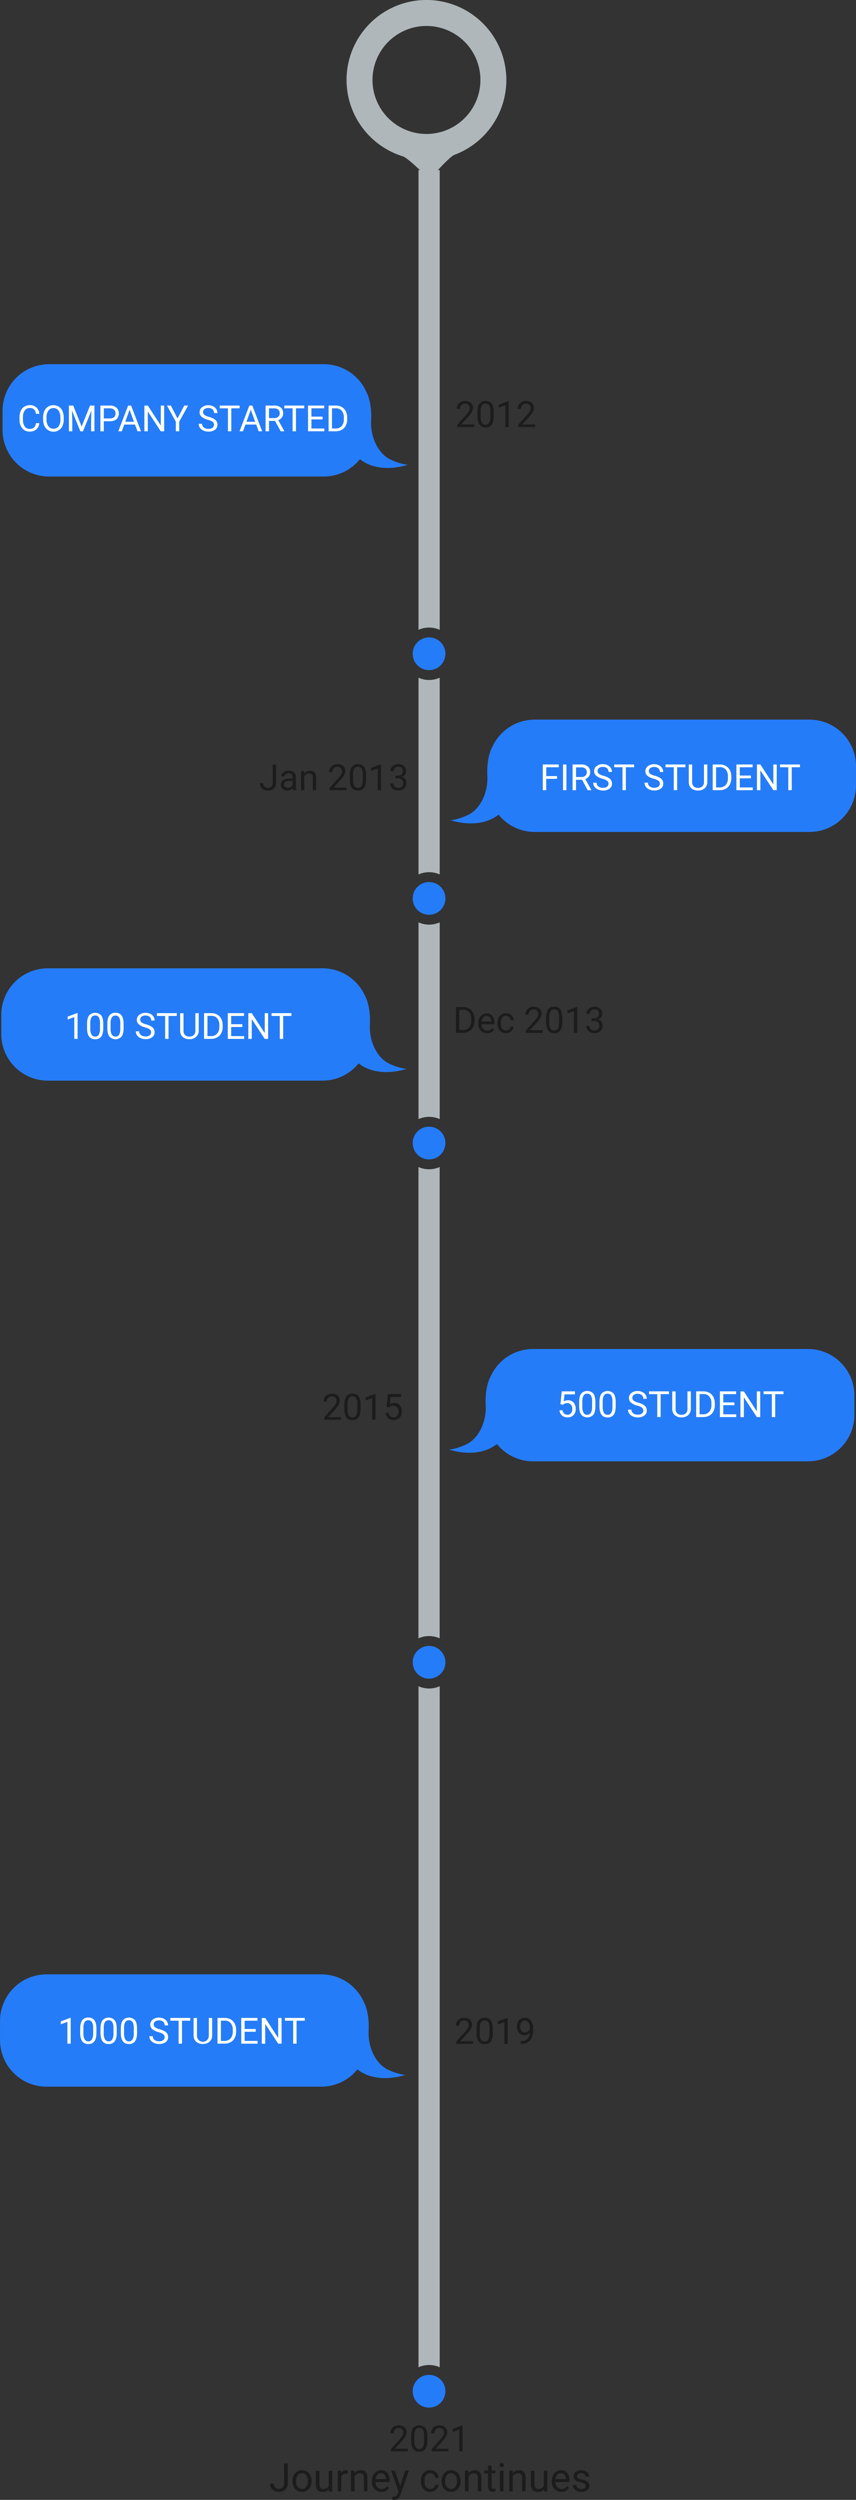 <svg id="Layer_1" data-name="Layer 1" xmlns="http://www.w3.org/2000/svg" viewBox="0 0 686.31 2002.84"><rect x="0" y="0" width="686.31" height="2002.84" fill="#333333" stroke="none"/><defs><style>.cls-1{fill:#257cf8;}.cls-2{fill:#fff;}.cls-3{fill:#1c1c1c;}.cls-4{fill:#afb7ba;}</style></defs><path class="cls-1" d="M223,301.6V317a37.3,37.3,0,0,0,37.3,37.3H480.52a37.22,37.22,0,0,0,29-13.85c16,12.53,38.49,4.37,38.49,4.37s-5.16,0-14-4.14-16.22-16.58-15.48-31.38-3.69-22.5-3.69-22.5l0,.06a37.31,37.31,0,0,0-34.28-22.56H260.26A37.3,37.3,0,0,0,223,301.6Z" transform="translate(-220.96 27.48)"/><path class="cls-1" d="M221,1591.6V1607a37.3,37.3,0,0,0,37.3,37.3H478.52a37.22,37.22,0,0,0,29-13.85c16,12.53,38.49,4.37,38.49,4.37s-5.16,0-14-4.14-16.22-16.58-15.48-31.38-3.69-22.5-3.69-22.5l0,.06a37.31,37.31,0,0,0-34.28-22.56H258.26A37.3,37.3,0,0,0,221,1591.6Z" transform="translate(-220.96 27.48)"/><path class="cls-1" d="M906,1090.6V1106a37.31,37.31,0,0,1-37.3,37.3H648.39a37.24,37.24,0,0,1-29-13.85c-16,12.53-38.49,4.37-38.49,4.37s5.17,0,14-4.14,16.22-16.58,15.48-31.38,3.69-22.5,3.69-22.5l0,.06a37.3,37.3,0,0,1,34.27-22.56H868.66A37.31,37.31,0,0,1,906,1090.6Z" transform="translate(-220.96 27.48)"/><path class="cls-1" d="M907.26,586.36v15.4a37.3,37.3,0,0,1-37.3,37.3H649.7a37.24,37.24,0,0,1-29-13.85c-16,12.53-38.49,4.37-38.49,4.37s5.16,0,14-4.14,16.22-16.58,15.48-31.38,3.69-22.5,3.69-22.5l0,.06a37.31,37.31,0,0,1,34.28-22.56H870A37.3,37.3,0,0,1,907.26,586.36Z" transform="translate(-220.96 27.48)"/><path class="cls-1" d="M222,785.6V801a37.3,37.3,0,0,0,37.3,37.3H479.52a37.22,37.22,0,0,0,29-13.85c16,12.53,38.49,4.37,38.49,4.37s-5.16,0-14-4.14-16.22-16.58-15.48-31.38-3.69-22.5-3.69-22.5l0,.06a37.31,37.31,0,0,0-34.28-22.56H259.26A37.3,37.3,0,0,0,222,785.6Z" transform="translate(-220.96 27.48)"/><path class="cls-2" d="M252.5,311.52a7.55,7.55,0,0,1-2.41,5,7.9,7.9,0,0,1-5.4,1.78,7.26,7.26,0,0,1-5.86-2.62,10.51,10.51,0,0,1-2.2-7v-2a11.7,11.7,0,0,1,1-5.06,7.56,7.56,0,0,1,2.91-3.34,8.08,8.08,0,0,1,4.36-1.17A7.48,7.48,0,0,1,250.2,299a7.65,7.65,0,0,1,2.3,5.08h-2.73a5.94,5.94,0,0,0-1.54-3.58,4.62,4.62,0,0,0-3.3-1.11,4.86,4.86,0,0,0-4.09,1.93,8.87,8.87,0,0,0-1.48,5.48v2a9.11,9.11,0,0,0,1.4,5.34,4.54,4.54,0,0,0,3.93,2,5.17,5.17,0,0,0,3.47-1,5.63,5.63,0,0,0,1.61-3.57Z" transform="translate(-220.96 27.48)"/><path class="cls-2" d="M272.07,308.42a12.69,12.69,0,0,1-1,5.28,7.67,7.67,0,0,1-2.89,3.45,8,8,0,0,1-11.6-3.42,12.32,12.32,0,0,1-1.07-5.13v-1.49a12.74,12.74,0,0,1,1-5.25,7.91,7.91,0,0,1,2.93-3.49,7.81,7.81,0,0,1,4.32-1.21,8,8,0,0,1,4.37,1.19,7.75,7.75,0,0,1,2.91,3.47,12.83,12.83,0,0,1,1,5.29Zm-2.7-1.34a9.22,9.22,0,0,0-1.47-5.62,4.88,4.88,0,0,0-4.13-2,4.8,4.8,0,0,0-4,2,9,9,0,0,0-1.52,5.44v1.52a9.22,9.22,0,0,0,1.49,5.58,5.23,5.23,0,0,0,8.19.11,9.21,9.21,0,0,0,1.49-5.5Z" transform="translate(-220.96 27.48)"/><path class="cls-2" d="M279.66,297.44l6.74,16.82,6.74-16.82h3.53v20.62H294v-8l.26-8.67-6.77,16.7h-2.09l-6.75-16.65.27,8.62v8h-2.72V297.44Z" transform="translate(-220.96 27.48)"/><path class="cls-2" d="M304.19,310v8.07h-2.72V297.44h7.6a7.66,7.66,0,0,1,5.31,1.73,6.54,6.54,0,0,1,0,9.2A8,8,0,0,1,309,310Zm0-2.23h4.88a4.93,4.93,0,0,0,3.35-1,3.79,3.79,0,0,0,1.16-3,3.9,3.9,0,0,0-1.16-2.95,4.64,4.64,0,0,0-3.19-1.15h-5Z" transform="translate(-220.96 27.48)"/><path class="cls-2" d="M329.19,312.66h-8.63l-1.94,5.4h-2.81l7.88-20.62h2.38L334,318.06h-2.79Zm-7.81-2.22h7l-3.51-9.64Z" transform="translate(-220.96 27.48)"/><path class="cls-2" d="M352.57,318.06h-2.73l-10.38-15.89v15.89h-2.73V297.44h2.73l10.41,16v-16h2.7Z" transform="translate(-220.96 27.48)"/><path class="cls-2" d="M363.29,307.79l5.38-10.35h3.09l-7.11,12.93v7.69h-2.72v-7.69l-7.11-12.93h3.12Z" transform="translate(-220.96 27.48)"/><path class="cls-2" d="M387.68,308.87a12.8,12.8,0,0,1-5.09-2.47,4.72,4.72,0,0,1-1.6-3.62,5,5,0,0,1,1.95-4,7.76,7.76,0,0,1,5.06-1.59,8.41,8.41,0,0,1,3.79.82,6.26,6.26,0,0,1,2.58,2.26,5.81,5.81,0,0,1,.91,3.16h-2.73a3.79,3.79,0,0,0-1.19-2.95,4.87,4.87,0,0,0-3.36-1.07,4.94,4.94,0,0,0-3.13.89,2.93,2.93,0,0,0-1.13,2.46,2.66,2.66,0,0,0,1.07,2.13,10.21,10.21,0,0,0,3.64,1.6,16.91,16.91,0,0,1,4,1.59,6.06,6.06,0,0,1,2.15,2,5.14,5.14,0,0,1,.7,2.73,4.81,4.81,0,0,1-1.95,4,8.31,8.31,0,0,1-5.23,1.51,9.74,9.74,0,0,1-4-.81,6.77,6.77,0,0,1-2.84-2.23,5.44,5.44,0,0,1-1-3.22h2.73a3.54,3.54,0,0,0,1.38,2.95,5.79,5.79,0,0,0,3.69,1.09,5.3,5.3,0,0,0,3.3-.88,3.1,3.1,0,0,0,.09-4.74A12.37,12.37,0,0,0,387.68,308.87Z" transform="translate(-220.96 27.48)"/><path class="cls-2" d="M413.05,299.66h-6.63v18.4h-2.7v-18.4h-6.61v-2.22h15.94Z" transform="translate(-220.96 27.48)"/><path class="cls-2" d="M426.38,312.66h-8.64l-1.94,5.4H413l7.88-20.62h2.38l7.88,20.62h-2.79Zm-7.82-2.22h7l-3.51-9.64Z" transform="translate(-220.96 27.48)"/><path class="cls-2" d="M441.47,309.72h-4.84v8.34H433.9V297.44h6.82a8.07,8.07,0,0,1,5.36,1.59,5.69,5.69,0,0,1,1.88,4.61,5.57,5.57,0,0,1-1,3.36,6.25,6.25,0,0,1-2.9,2.14l4.84,8.75v.17H446Zm-4.84-2.23h4.18a4.66,4.66,0,0,0,3.22-1.05,3.54,3.54,0,0,0,1.19-2.8,3.74,3.74,0,0,0-1.14-2.94,4.82,4.82,0,0,0-3.29-1h-4.16Z" transform="translate(-220.96 27.48)"/><path class="cls-2" d="M464.88,299.66h-6.63v18.4h-2.7v-18.4h-6.62v-2.22h15.95Z" transform="translate(-220.96 27.48)"/><path class="cls-2" d="M479.59,308.53h-8.94v7.3H481v2.23H467.94V297.44h12.95v2.22H470.65v6.65h8.94Z" transform="translate(-220.96 27.48)"/><path class="cls-2" d="M484.42,318.06V297.44h5.82a9.42,9.42,0,0,1,4.76,1.19,8.08,8.08,0,0,1,3.19,3.38,11.08,11.08,0,0,1,1.14,5.05v1.31a11,11,0,0,1-1.13,5.11,7.86,7.86,0,0,1-3.21,3.37,9.89,9.89,0,0,1-4.86,1.21Zm2.72-18.4v16.17H490a6.24,6.24,0,0,0,4.89-1.95,8.05,8.05,0,0,0,1.75-5.57V307.1a8.2,8.2,0,0,0-1.65-5.46,5.87,5.87,0,0,0-4.68-2Z" transform="translate(-220.96 27.48)"/><path class="cls-2" d="M667.53,596.5h-8.65v9.11h-2.72V585h12.77v2.23h-10v7.06h8.65Z" transform="translate(-220.96 27.48)"/><path class="cls-2" d="M675.1,605.61h-2.71V585h2.71Z" transform="translate(-220.96 27.48)"/><path class="cls-2" d="M687.64,597.27h-4.85v8.34h-2.73V585h6.83a8.07,8.07,0,0,1,5.36,1.59,5.7,5.7,0,0,1,1.87,4.62,5.56,5.56,0,0,1-1,3.35,6.22,6.22,0,0,1-2.89,2.14l4.84,8.75v.17h-2.92Zm-4.85-2.22H687a4.71,4.71,0,0,0,3.22-1,3.55,3.55,0,0,0,1.2-2.81,3.74,3.74,0,0,0-1.14-2.94,4.84,4.84,0,0,0-3.29-1h-4.17Z" transform="translate(-220.96 27.48)"/><path class="cls-2" d="M704,596.42a12.67,12.67,0,0,1-5.09-2.47,4.7,4.7,0,0,1-1.6-3.62,5,5,0,0,1,1.95-4,7.74,7.74,0,0,1,5.06-1.59,8.41,8.41,0,0,1,3.79.82,6.22,6.22,0,0,1,2.58,2.27,5.75,5.75,0,0,1,.91,3.15h-2.73a3.75,3.75,0,0,0-1.19-2.94,4.83,4.83,0,0,0-3.36-1.08,4.94,4.94,0,0,0-3.13.89,2.93,2.93,0,0,0-1.13,2.46,2.69,2.69,0,0,0,1.07,2.14,10.41,10.41,0,0,0,3.64,1.59,16.88,16.88,0,0,1,4,1.6,6,6,0,0,1,2.15,2,5.14,5.14,0,0,1,.7,2.73,4.84,4.84,0,0,1-1.95,4,8.37,8.37,0,0,1-5.23,1.5,9.74,9.74,0,0,1-4-.81,6.63,6.63,0,0,1-2.84-2.23,5.42,5.42,0,0,1-1-3.22h2.73a3.56,3.56,0,0,0,1.38,3,5.85,5.85,0,0,0,3.69,1.08,5.3,5.3,0,0,0,3.3-.88,2.83,2.83,0,0,0,1.15-2.39,2.78,2.78,0,0,0-1.06-2.34A12.1,12.1,0,0,0,704,596.42Z" transform="translate(-220.96 27.48)"/><path class="cls-2" d="M729.38,587.22h-6.63v18.39h-2.7V587.22h-6.61V585h15.94Z" transform="translate(-220.96 27.48)"/><path class="cls-2" d="M745.13,596.42A12.67,12.67,0,0,1,740,594a4.7,4.7,0,0,1-1.6-3.62,5,5,0,0,1,1.95-4,7.76,7.76,0,0,1,5.06-1.59,8.41,8.41,0,0,1,3.79.82,6.22,6.22,0,0,1,2.58,2.27,5.75,5.75,0,0,1,.91,3.15H750a3.75,3.75,0,0,0-1.19-2.94,4.81,4.81,0,0,0-3.36-1.08,4.94,4.94,0,0,0-3.13.89,3,3,0,0,0-1.13,2.46,2.69,2.69,0,0,0,1.07,2.14A10.5,10.5,0,0,0,745.9,594a16.88,16.88,0,0,1,4,1.6,6,6,0,0,1,2.15,2,5.14,5.14,0,0,1,.7,2.73,4.84,4.84,0,0,1-1.95,4,8.37,8.37,0,0,1-5.23,1.5,9.74,9.74,0,0,1-4-.81,6.69,6.69,0,0,1-2.84-2.23,5.49,5.49,0,0,1-1-3.22h2.73a3.57,3.57,0,0,0,1.39,3,5.82,5.82,0,0,0,3.68,1.08,5.3,5.3,0,0,0,3.3-.88A2.83,2.83,0,0,0,750,600.4a2.78,2.78,0,0,0-1.06-2.34A12.1,12.1,0,0,0,745.13,596.42Z" transform="translate(-220.96 27.48)"/><path class="cls-2" d="M770.5,587.22h-6.62v18.39h-2.71V587.22h-6.61V585H770.5Z" transform="translate(-220.96 27.48)"/><path class="cls-2" d="M788.07,585v14a6.52,6.52,0,0,1-1.83,4.77,7.42,7.42,0,0,1-4.93,2.09l-.73,0a7.75,7.75,0,0,1-5.39-1.82,6.55,6.55,0,0,1-2-5V585h2.69v14a4.3,4.3,0,0,0,4.74,4.71,4.79,4.79,0,0,0,3.54-1.23,4.73,4.73,0,0,0,1.22-3.47V585Z" transform="translate(-220.96 27.48)"/><path class="cls-2" d="M792.37,605.61V585h5.81a9.4,9.4,0,0,1,4.76,1.19,8.12,8.12,0,0,1,3.2,3.39,11,11,0,0,1,1.14,5v1.31a11.1,11.1,0,0,1-1.13,5.12,8,8,0,0,1-3.21,3.37,10.06,10.06,0,0,1-4.87,1.2Zm2.71-18.39v16.17h2.86a6.22,6.22,0,0,0,4.9-2,8.1,8.1,0,0,0,1.74-5.57v-1.2a8.21,8.21,0,0,0-1.64-5.47,5.87,5.87,0,0,0-4.68-2Z" transform="translate(-220.96 27.48)"/><path class="cls-2" d="M823,596.08H814.1v7.31h10.38v2.22h-13.1V585h13v2.23H814.1v6.64H823Z" transform="translate(-220.96 27.48)"/><path class="cls-2" d="M843.71,605.61H841L830.6,589.72v15.89h-2.74V585h2.74L841,601V585h2.71Z" transform="translate(-220.96 27.48)"/><path class="cls-2" d="M862.37,587.22h-6.62v18.39H853V587.22h-6.61V585h15.94Z" transform="translate(-220.96 27.48)"/><path class="cls-2" d="M283.16,804.85h-2.63V787.39l-5.29,1.94V787l7.51-2.82h.41Z" transform="translate(-220.96 27.48)"/><path class="cls-2" d="M303.76,796.06c0,3.07-.52,5.34-1.57,6.84a5.58,5.58,0,0,1-4.91,2.23,5.66,5.66,0,0,1-4.89-2.18c-1.06-1.46-1.6-3.64-1.64-6.54v-3.5q0-4.54,1.57-6.75a6.65,6.65,0,0,1,9.83-.08c1.05,1.42,1.58,3.61,1.61,6.58Zm-2.62-3.59a9.61,9.61,0,0,0-.93-4.84,3.21,3.21,0,0,0-3-1.53,3.17,3.17,0,0,0-2.93,1.52,9.31,9.31,0,0,0-.95,4.66v4.19a9.69,9.69,0,0,0,1,4.93,3.23,3.23,0,0,0,2.94,1.6,3.16,3.16,0,0,0,2.88-1.51,9.38,9.38,0,0,0,1-4.73Z" transform="translate(-220.96 27.48)"/><path class="cls-2" d="M320.05,796.06c0,3.07-.53,5.34-1.57,6.84a6.55,6.55,0,0,1-9.8.05q-1.59-2.19-1.65-6.54v-3.5q0-4.54,1.58-6.75a5.62,5.62,0,0,1,4.92-2.21,5.69,5.69,0,0,1,4.9,2.13q1.57,2.13,1.62,6.58Zm-2.62-3.59a9.48,9.48,0,0,0-.94-4.84,3.61,3.61,0,0,0-5.89,0,9.42,9.42,0,0,0-1,4.66v4.19a9.79,9.79,0,0,0,1,4.93,3.23,3.23,0,0,0,2.94,1.6,3.15,3.15,0,0,0,2.88-1.51,9.37,9.37,0,0,0,1-4.73Z" transform="translate(-220.96 27.48)"/><path class="cls-2" d="M337.34,795.66a12.67,12.67,0,0,1-5.09-2.47,4.7,4.7,0,0,1-1.6-3.62,5,5,0,0,1,2-4,7.76,7.76,0,0,1,5.06-1.59,8.41,8.41,0,0,1,3.79.82A6.22,6.22,0,0,1,344,787a5.75,5.75,0,0,1,.91,3.15h-2.73a3.75,3.75,0,0,0-1.19-2.94,4.81,4.81,0,0,0-3.36-1.08,4.94,4.94,0,0,0-3.13.89,2.93,2.93,0,0,0-1.13,2.46,2.69,2.69,0,0,0,1.07,2.14,10.5,10.5,0,0,0,3.64,1.59,16.88,16.88,0,0,1,4,1.6,6,6,0,0,1,2.15,2,5.14,5.14,0,0,1,.7,2.73,4.84,4.84,0,0,1-2,4,8.37,8.37,0,0,1-5.23,1.5,9.74,9.74,0,0,1-4-.81,6.69,6.69,0,0,1-2.84-2.23,5.41,5.41,0,0,1-1-3.21h2.73a3.55,3.55,0,0,0,1.38,3,5.87,5.87,0,0,0,3.69,1.08,5.3,5.3,0,0,0,3.3-.88,2.83,2.83,0,0,0,1.15-2.39,2.78,2.78,0,0,0-1.06-2.34A12.1,12.1,0,0,0,337.34,795.66Z" transform="translate(-220.96 27.48)"/><path class="cls-2" d="M362.71,786.46h-6.63v18.39h-2.7V786.46h-6.61v-2.23h15.94Z" transform="translate(-220.96 27.48)"/><path class="cls-2" d="M380.28,784.23v14a6.56,6.56,0,0,1-1.83,4.77,7.42,7.42,0,0,1-4.93,2.09l-.73,0a7.75,7.75,0,0,1-5.39-1.82,6.55,6.55,0,0,1-2-5v-14h2.69v14a4.3,4.3,0,0,0,4.74,4.71,4.79,4.79,0,0,0,3.54-1.23,4.73,4.73,0,0,0,1.22-3.47v-14Z" transform="translate(-220.96 27.48)"/><path class="cls-2" d="M384.57,804.85V784.23h5.82a9.4,9.4,0,0,1,4.76,1.19,8.12,8.12,0,0,1,3.2,3.39,11,11,0,0,1,1.14,5v1.32a11.09,11.09,0,0,1-1.13,5.11,8,8,0,0,1-3.21,3.37,10.06,10.06,0,0,1-4.87,1.2Zm2.72-18.39v16.17h2.86a6.22,6.22,0,0,0,4.9-2,8.1,8.1,0,0,0,1.74-5.57v-1.2a8.21,8.21,0,0,0-1.64-5.47,5.87,5.87,0,0,0-4.68-2Z" transform="translate(-220.96 27.48)"/><path class="cls-2" d="M415.25,795.32h-8.94v7.31h10.38v2.22h-13.1V784.23h13v2.23H406.31v6.64h8.94Z" transform="translate(-220.96 27.48)"/><path class="cls-2" d="M435.92,804.85h-2.73L422.81,789v15.89h-2.74V784.23h2.74l10.4,16v-16h2.71Z" transform="translate(-220.96 27.48)"/><path class="cls-2" d="M454.58,786.46H448v18.39h-2.71V786.46h-6.61v-2.23h15.94Z" transform="translate(-220.96 27.48)"/><path class="cls-2" d="M670.31,1097.51l1.05-10.28h10.56v2.42h-8.34l-.62,5.63a6.61,6.61,0,0,1,3.44-.9,5.68,5.68,0,0,1,4.48,1.87,7.31,7.31,0,0,1,1.65,5,7,7,0,0,1-1.72,5,6.29,6.29,0,0,1-4.81,1.83,6.53,6.53,0,0,1-4.46-1.51,6.05,6.05,0,0,1-2-4.19h2.47a4.16,4.16,0,0,0,1.26,2.67,3.92,3.92,0,0,0,2.69.9,3.54,3.54,0,0,0,2.87-1.25,5.18,5.18,0,0,0,1-3.44,4.77,4.77,0,0,0-1.12-3.32,3.82,3.82,0,0,0-3-1.26,4.26,4.26,0,0,0-2.69.76l-.69.56Z" transform="translate(-220.96 27.48)"/><path class="cls-2" d="M698.32,1099.06c0,3.07-.52,5.34-1.57,6.84a6.55,6.55,0,0,1-9.8,0q-1.59-2.19-1.64-6.54v-3.5q0-4.54,1.57-6.75a6.65,6.65,0,0,1,9.83-.08q1.56,2.13,1.61,6.58Zm-2.62-3.59a9.61,9.61,0,0,0-.93-4.84,3.22,3.22,0,0,0-3-1.53,3.17,3.17,0,0,0-2.93,1.52,9.31,9.31,0,0,0-1,4.66v4.19a9.69,9.69,0,0,0,1,4.93,3.2,3.2,0,0,0,2.93,1.6,3.16,3.16,0,0,0,2.89-1.51,9.49,9.49,0,0,0,1-4.73Z" transform="translate(-220.96 27.48)"/><path class="cls-2" d="M714.6,1099.06c0,3.07-.52,5.34-1.57,6.84a5.57,5.57,0,0,1-4.91,2.23,5.66,5.66,0,0,1-4.89-2.18q-1.58-2.19-1.64-6.54v-3.5c0-3,.53-5.28,1.57-6.75a6.65,6.65,0,0,1,9.83-.08q1.57,2.13,1.61,6.58Zm-2.61-3.59a9.59,9.59,0,0,0-.94-4.84,3.21,3.21,0,0,0-3-1.53,3.17,3.17,0,0,0-2.93,1.52,9.42,9.42,0,0,0-.95,4.66v4.19a9.69,9.69,0,0,0,1,4.93,3.23,3.23,0,0,0,2.94,1.6,3.16,3.16,0,0,0,2.88-1.51,9.37,9.37,0,0,0,1-4.73Z" transform="translate(-220.96 27.48)"/><path class="cls-2" d="M731.89,1098.66a12.81,12.81,0,0,1-5.09-2.47,4.73,4.73,0,0,1-1.59-3.62,5,5,0,0,1,1.95-4,7.74,7.74,0,0,1,5.06-1.59,8.41,8.41,0,0,1,3.79.82,6.13,6.13,0,0,1,2.57,2.27,5.76,5.76,0,0,1,.92,3.15h-2.73a3.75,3.75,0,0,0-1.19-2.94,4.85,4.85,0,0,0-3.36-1.08,5,5,0,0,0-3.14.89,3,3,0,0,0-1.12,2.46,2.66,2.66,0,0,0,1.07,2.14,10.41,10.41,0,0,0,3.64,1.59,16.88,16.88,0,0,1,4,1.6,6,6,0,0,1,2.15,2,5.14,5.14,0,0,1,.7,2.73,4.84,4.84,0,0,1-1.95,4,8.39,8.39,0,0,1-5.23,1.5,9.71,9.71,0,0,1-4-.81,6.63,6.63,0,0,1-2.84-2.23,5.41,5.41,0,0,1-1-3.21h2.73a3.55,3.55,0,0,0,1.38,2.95,5.83,5.83,0,0,0,3.69,1.08,5.3,5.3,0,0,0,3.3-.88,3.08,3.08,0,0,0,.09-4.73A12.18,12.18,0,0,0,731.89,1098.66Z" transform="translate(-220.96 27.48)"/><path class="cls-2" d="M757.27,1089.46h-6.63v18.39h-2.7v-18.39h-6.61v-2.23h15.94Z" transform="translate(-220.96 27.48)"/><path class="cls-2" d="M774.84,1087.23v14A6.56,6.56,0,0,1,773,1106a7.44,7.44,0,0,1-4.94,2.09l-.72,0a7.73,7.73,0,0,1-5.39-1.82,6.55,6.55,0,0,1-2-5v-14h2.69v14a4.3,4.3,0,0,0,4.74,4.71,4.75,4.75,0,0,0,3.53-1.23,4.7,4.7,0,0,0,1.23-3.47v-14Z" transform="translate(-220.96 27.48)"/><path class="cls-2" d="M779.13,1107.85v-20.62H785a9.4,9.4,0,0,1,4.76,1.19,8,8,0,0,1,3.19,3.39,11,11,0,0,1,1.14,5v1.32a11.08,11.08,0,0,1-1.12,5.11,7.94,7.94,0,0,1-3.22,3.37,10,10,0,0,1-4.86,1.2Zm2.72-18.39v16.17h2.86a6.19,6.19,0,0,0,4.89-2,8.05,8.05,0,0,0,1.75-5.57v-1.2a8.22,8.22,0,0,0-1.65-5.47,5.87,5.87,0,0,0-4.68-2Z" transform="translate(-220.96 27.48)"/><path class="cls-2" d="M809.8,1098.32h-8.93v7.31h10.38v2.22h-13.1v-20.62h13v2.23H800.87v6.64h8.93Z" transform="translate(-220.96 27.48)"/><path class="cls-2" d="M830.48,1107.85h-2.74L817.37,1092v15.89h-2.74v-20.62h2.74l10.4,16v-16h2.71Z" transform="translate(-220.96 27.48)"/><path class="cls-2" d="M849.14,1089.46h-6.63v18.39h-2.7v-18.39H833.2v-2.23h15.94Z" transform="translate(-220.96 27.48)"/><path class="cls-2" d="M277.66,1609.85H275v-17.46l-5.28,1.94V1592l7.5-2.82h.41Z" transform="translate(-220.96 27.48)"/><path class="cls-2" d="M298.27,1601.06q0,4.59-1.58,6.84a5.57,5.57,0,0,1-4.91,2.23,5.63,5.63,0,0,1-4.88-2.18q-1.59-2.19-1.65-6.54v-3.5q0-4.54,1.58-6.75a5.62,5.62,0,0,1,4.92-2.21,5.69,5.69,0,0,1,4.9,2.13q1.58,2.13,1.62,6.58Zm-2.62-3.59a9.55,9.55,0,0,0-.94-4.85,3.22,3.22,0,0,0-3-1.52,3.18,3.18,0,0,0-2.93,1.52,9.42,9.42,0,0,0-.95,4.66v4.19a9.79,9.79,0,0,0,1,4.93,3.23,3.23,0,0,0,2.94,1.6,3.17,3.17,0,0,0,2.88-1.51,9.37,9.37,0,0,0,1-4.73Z" transform="translate(-220.96 27.48)"/><path class="cls-2" d="M314.55,1601.06q0,4.59-1.57,6.84a5.59,5.59,0,0,1-4.91,2.23,5.66,5.66,0,0,1-4.89-2.18c-1.06-1.46-1.6-3.64-1.64-6.54v-3.5q0-4.54,1.57-6.75a6.65,6.65,0,0,1,9.83-.08q1.56,2.13,1.61,6.58Zm-2.62-3.59a9.67,9.67,0,0,0-.93-4.85,3.23,3.23,0,0,0-3-1.52,3.17,3.17,0,0,0-2.93,1.52,9.31,9.31,0,0,0-.95,4.66v4.19a9.69,9.69,0,0,0,1,4.93,3.5,3.5,0,0,0,5.82.09,9.49,9.49,0,0,0,1-4.73Z" transform="translate(-220.96 27.48)"/><path class="cls-2" d="M330.83,1601.06q0,4.59-1.57,6.84a5.57,5.57,0,0,1-4.91,2.23,5.66,5.66,0,0,1-4.89-2.18q-1.57-2.19-1.64-6.54v-3.5c0-3,.53-5.28,1.57-6.75a6.65,6.65,0,0,1,9.83-.08q1.57,2.13,1.61,6.58Zm-2.61-3.59a9.66,9.66,0,0,0-.94-4.85,3.22,3.22,0,0,0-3-1.52,3.17,3.17,0,0,0-2.93,1.52,9.42,9.42,0,0,0-.95,4.66v4.19a9.69,9.69,0,0,0,1,4.93,3.23,3.23,0,0,0,2.94,1.6,3.18,3.18,0,0,0,2.88-1.51,9.37,9.37,0,0,0,1-4.73Z" transform="translate(-220.96 27.48)"/><path class="cls-2" d="M348.12,1600.66a12.81,12.81,0,0,1-5.09-2.47,4.73,4.73,0,0,1-1.59-3.62,5,5,0,0,1,1.95-4,7.74,7.74,0,0,1,5.06-1.59,8.41,8.41,0,0,1,3.79.82,6.13,6.13,0,0,1,2.57,2.27,5.76,5.76,0,0,1,.92,3.15H353a3.75,3.75,0,0,0-1.19-2.94,4.85,4.85,0,0,0-3.36-1.08,5,5,0,0,0-3.14.89,3,3,0,0,0-1.12,2.46,2.66,2.66,0,0,0,1.07,2.14,10.41,10.41,0,0,0,3.64,1.59,16.47,16.47,0,0,1,4,1.6,6,6,0,0,1,2.15,2,5.14,5.14,0,0,1,.7,2.73,4.84,4.84,0,0,1-1.95,4,8.39,8.39,0,0,1-5.23,1.5,9.71,9.71,0,0,1-4-.81,6.63,6.63,0,0,1-2.84-2.23,5.44,5.44,0,0,1-1-3.22h2.73a3.57,3.57,0,0,0,1.38,3,5.83,5.83,0,0,0,3.69,1.08,5.3,5.3,0,0,0,3.3-.88,3.1,3.1,0,0,0,.09-4.74A12.45,12.45,0,0,0,348.12,1600.66Z" transform="translate(-220.96 27.48)"/><path class="cls-2" d="M373.5,1591.46h-6.63v18.39h-2.7v-18.39h-6.61v-2.23H373.5Z" transform="translate(-220.96 27.48)"/><path class="cls-2" d="M391.07,1589.23v14a6.56,6.56,0,0,1-1.83,4.77,7.37,7.37,0,0,1-4.94,2.08l-.72,0a7.75,7.75,0,0,1-5.39-1.82,6.55,6.55,0,0,1-2-5v-14h2.69v14a4.76,4.76,0,1,0,9.5,0v-14Z" transform="translate(-220.96 27.48)"/><path class="cls-2" d="M395.36,1609.85v-20.62h5.82a9.4,9.4,0,0,1,4.76,1.19,8,8,0,0,1,3.19,3.39,11,11,0,0,1,1.14,5v1.31a11.1,11.1,0,0,1-1.12,5.12,7.94,7.94,0,0,1-3.22,3.37,10,10,0,0,1-4.86,1.2Zm2.72-18.39v16.17h2.86a6.22,6.22,0,0,0,4.89-2,8.05,8.05,0,0,0,1.75-5.57v-1.2a8.22,8.22,0,0,0-1.65-5.47,5.84,5.84,0,0,0-4.68-2Z" transform="translate(-220.96 27.48)"/><path class="cls-2" d="M426,1600.32H417.1v7.31h10.38v2.22h-13.1v-20.62h13v2.23H417.1v6.64H426Z" transform="translate(-220.96 27.48)"/><path class="cls-2" d="M446.71,1609.85H444L433.6,1594v15.89h-2.74v-20.62h2.74l10.4,16v-16h2.71Z" transform="translate(-220.96 27.48)"/><path class="cls-2" d="M465.37,1591.46h-6.63v18.39H456v-18.39h-6.61v-2.23h15.94Z" transform="translate(-220.96 27.48)"/><path class="cls-3" d="M448.67,1946.14h3v15.91a6.58,6.58,0,0,1-1.93,5,7.22,7.22,0,0,1-5.17,1.82,7.46,7.46,0,0,1-5.22-1.71,6.19,6.19,0,0,1-1.86-4.8h3a3.73,3.73,0,0,0,4.12,4.09,3.92,3.92,0,0,0,3-1.16,4.51,4.51,0,0,0,1.16-3.24Z" transform="translate(-220.96 27.48)"/><path class="cls-3" d="M455.49,1960.11a9.93,9.93,0,0,1,1-4.42,7.13,7.13,0,0,1,6.62-4.09,7.07,7.07,0,0,1,5.52,2.36,9.13,9.13,0,0,1,2.11,6.29v.2a9.88,9.88,0,0,1-.94,4.38,7,7,0,0,1-2.67,3,7.41,7.41,0,0,1-4,1.08,7,7,0,0,1-5.5-2.36,9,9,0,0,1-2.11-6.25Zm2.87.34a7.14,7.14,0,0,0,1.29,4.46,4.38,4.38,0,0,0,6.91,0,7.85,7.85,0,0,0,1.28-4.78,7.11,7.11,0,0,0-1.3-4.45,4.15,4.15,0,0,0-3.47-1.71,4.09,4.09,0,0,0-3.41,1.68A7.73,7.73,0,0,0,458.36,1960.45Z" transform="translate(-220.96 27.48)"/><path class="cls-3" d="M484.59,1967a6,6,0,0,1-4.89,2,5.18,5.18,0,0,1-4.07-1.55,6.7,6.7,0,0,1-1.41-4.59v-10.87h2.85v10.79c0,2.54,1,3.8,3.09,3.8s3.63-.81,4.36-2.44v-12.15h2.85v16.71h-2.72Z" transform="translate(-220.96 27.48)"/><path class="cls-3" d="M499.78,1954.47a8.78,8.78,0,0,0-1.4-.1,3.75,3.75,0,0,0-3.81,2.39v11.86h-2.86v-16.71h2.78l.05,1.93a4.44,4.44,0,0,1,4-2.24,2.79,2.79,0,0,1,1.26.22Z" transform="translate(-220.96 27.48)"/><path class="cls-3" d="M505.11,1951.91l.09,2.1a6.12,6.12,0,0,1,5-2.41q5.3,0,5.34,6v11h-2.86v-11.06a3.86,3.86,0,0,0-.82-2.67,3.31,3.31,0,0,0-2.53-.86,4.1,4.1,0,0,0-2.44.74,5,5,0,0,0-1.63,1.94v11.91h-2.86v-16.71Z" transform="translate(-220.96 27.48)"/><path class="cls-3" d="M526.79,1968.92a7.29,7.29,0,0,1-5.53-2.23,8.25,8.25,0,0,1-2.13-6v-.53a10.09,10.09,0,0,1,1-4.44,7.33,7.33,0,0,1,2.66-3,6.63,6.63,0,0,1,3.69-1.11,6.28,6.28,0,0,1,5.07,2.15,9.31,9.31,0,0,1,1.8,6.14v1.19H522a5.92,5.92,0,0,0,1.44,4,4.51,4.51,0,0,0,3.51,1.52,5,5,0,0,0,2.57-.61,6.47,6.47,0,0,0,1.83-1.64l1.75,1.36A7,7,0,0,1,526.79,1968.92Zm-.36-15a3.8,3.8,0,0,0-2.9,1.26,6.09,6.09,0,0,0-1.45,3.53h8.37v-.22a5.46,5.46,0,0,0-1.18-3.37A3.57,3.57,0,0,0,526.43,1954Z" transform="translate(-220.96 27.48)"/><path class="cls-3" d="M541.87,1964.43l3.89-12.52h3.06l-6.72,19.28q-1.56,4.17-5,4.17l-.54,0-1.07-.2v-2.32l.77.06a3.83,3.83,0,0,0,2.27-.58,4.3,4.3,0,0,0,1.33-2.15l.63-1.7-6-16.52h3.12Z" transform="translate(-220.96 27.48)"/><path class="cls-3" d="M565.9,1966.59a4.09,4.09,0,0,0,2.67-.92,3.26,3.26,0,0,0,1.26-2.32h2.71a5.29,5.29,0,0,1-1,2.73,6.47,6.47,0,0,1-2.43,2.07,7,7,0,0,1-3.22.77,6.87,6.87,0,0,1-5.43-2.27,9.1,9.1,0,0,1-2-6.23v-.48a10,10,0,0,1,.89-4.34,6.8,6.8,0,0,1,2.57-2.95,7.32,7.32,0,0,1,4-1.05,6.67,6.67,0,0,1,4.67,1.69,6,6,0,0,1,2,4.36h-2.71a4,4,0,0,0-1.22-2.66,3.86,3.86,0,0,0-2.73-1,4,4,0,0,0-3.37,1.57,7.32,7.32,0,0,0-1.2,4.53v.54a7.2,7.2,0,0,0,1.19,4.44A4,4,0,0,0,565.9,1966.59Z" transform="translate(-220.96 27.48)"/><path class="cls-3" d="M575,1960.11a9.8,9.8,0,0,1,1-4.42,7.17,7.17,0,0,1,2.68-3,7.33,7.33,0,0,1,3.93-1.07,7,7,0,0,1,5.52,2.36,9.08,9.08,0,0,1,2.11,6.29v.2a9.88,9.88,0,0,1-.94,4.38,7,7,0,0,1-2.67,3,7.41,7.41,0,0,1-4,1.08,7,7,0,0,1-5.5-2.36,9,9,0,0,1-2.11-6.25Zm2.87.34a7.14,7.14,0,0,0,1.29,4.46,4.38,4.38,0,0,0,6.91,0,7.85,7.85,0,0,0,1.28-4.78,7.11,7.11,0,0,0-1.3-4.45,4.15,4.15,0,0,0-3.47-1.71,4.09,4.09,0,0,0-3.41,1.68A7.73,7.73,0,0,0,577.86,1960.45Z" transform="translate(-220.96 27.48)"/><path class="cls-3" d="M596.48,1951.91l.09,2.1a6.12,6.12,0,0,1,5-2.41q5.29,0,5.34,6v11h-2.86v-11.06a3.86,3.86,0,0,0-.82-2.67,3.31,3.31,0,0,0-2.53-.86,4.1,4.1,0,0,0-2.44.74,5,5,0,0,0-1.63,1.94v11.91h-2.86v-16.71Z" transform="translate(-220.96 27.48)"/><path class="cls-3" d="M615.1,1947.87v4h3.12v2.21H615.1v10.37a2.32,2.32,0,0,0,.42,1.51,1.77,1.77,0,0,0,1.42.5,7.15,7.15,0,0,0,1.36-.18v2.3a8.5,8.5,0,0,1-2.2.3,3.55,3.55,0,0,1-2.88-1.15,5,5,0,0,1-1-3.29v-10.36h-3v-2.21h3v-4Z" transform="translate(-220.96 27.48)"/><path class="cls-3" d="M621.57,1947.48a1.68,1.68,0,0,1,.43-1.17,1.58,1.58,0,0,1,1.25-.48,1.62,1.62,0,0,1,1.27.48,1.68,1.68,0,0,1,.43,1.17,1.54,1.54,0,0,1-1.7,1.62,1.6,1.6,0,0,1-1.25-.46A1.63,1.63,0,0,1,621.57,1947.48Zm3.09,21.14H621.8v-16.71h2.86Z" transform="translate(-220.96 27.48)"/><path class="cls-3" d="M631.93,1951.91l.09,2.1a6.12,6.12,0,0,1,5-2.41c3.53,0,5.32,2,5.35,6v11h-2.86v-11.06a3.86,3.86,0,0,0-.83-2.67,3.29,3.29,0,0,0-2.52-.86,4.07,4.07,0,0,0-2.44.74,5.09,5.09,0,0,0-1.64,1.94v11.91h-2.85v-16.71Z" transform="translate(-220.96 27.48)"/><path class="cls-3" d="M657,1967a6.07,6.07,0,0,1-4.9,2,5.15,5.15,0,0,1-4.06-1.55,6.65,6.65,0,0,1-1.42-4.59v-10.87h2.86v10.79c0,2.54,1,3.8,3.09,3.8s3.63-.81,4.35-2.44v-12.15h2.86v16.71h-2.72Z" transform="translate(-220.96 27.48)"/><path class="cls-3" d="M671,1968.92a7.29,7.29,0,0,1-5.53-2.23,8.25,8.25,0,0,1-2.13-6v-.53a10.09,10.09,0,0,1,1-4.44,7.33,7.33,0,0,1,2.66-3,6.63,6.63,0,0,1,3.69-1.11,6.28,6.28,0,0,1,5.07,2.15,9.31,9.31,0,0,1,1.8,6.14v1.19H666.24a5.92,5.92,0,0,0,1.44,4,4.51,4.51,0,0,0,3.51,1.52,5,5,0,0,0,2.57-.61,6.47,6.47,0,0,0,1.83-1.64l1.75,1.36A7,7,0,0,1,671,1968.92Zm-.36-15a3.8,3.8,0,0,0-2.9,1.26,6.09,6.09,0,0,0-1.45,3.53h8.37v-.22a5.46,5.46,0,0,0-1.18-3.37A3.57,3.57,0,0,0,670.68,1954Z" transform="translate(-220.96 27.48)"/><path class="cls-3" d="M690.58,1964.19a2.09,2.09,0,0,0-.87-1.8,8.3,8.3,0,0,0-3-1.11,14.47,14.47,0,0,1-3.44-1.11,5,5,0,0,1-1.89-1.54,3.76,3.76,0,0,1-.61-2.13,4.34,4.34,0,0,1,1.74-3.48,6.83,6.83,0,0,1,4.44-1.42,7,7,0,0,1,4.61,1.47,4.66,4.66,0,0,1,1.77,3.75h-2.87a2.58,2.58,0,0,0-1-2,3.72,3.72,0,0,0-2.51-.85,3.93,3.93,0,0,0-2.44.68,2.12,2.12,0,0,0-.88,1.77,1.73,1.73,0,0,0,.82,1.56,10,10,0,0,0,3,1,15.54,15.54,0,0,1,3.46,1.14,5,5,0,0,1,2,1.6,3.89,3.89,0,0,1,.64,2.27,4.27,4.27,0,0,1-1.79,3.59,7.51,7.51,0,0,1-4.65,1.35,8.3,8.3,0,0,1-3.55-.71,5.7,5.7,0,0,1-2.41-2,4.74,4.74,0,0,1-.88-2.76H683a2.94,2.94,0,0,0,1.15,2.28,4.45,4.45,0,0,0,2.83.84,4.57,4.57,0,0,0,2.6-.65A2,2,0,0,0,690.58,1964.19Z" transform="translate(-220.96 27.48)"/><circle class="cls-1" cx="344" cy="523.78" r="13.12"/><circle class="cls-1" cx="344" cy="719.78" r="13.12"/><circle class="cls-1" cx="344" cy="915.78" r="13.12"/><circle class="cls-1" cx="344" cy="1331.78" r="13.12"/><path class="cls-4" d="M556.46,907.49v377.62a20.86,20.86,0,0,1,17,0V907.49a20.86,20.86,0,0,1-17,0Z" transform="translate(-220.96 27.48)"/><path class="cls-4" d="M565,475.3a20.79,20.79,0,0,1,8.5,1.81V108.8h-17V477.11A20.79,20.79,0,0,1,565,475.3Z" transform="translate(-220.96 27.48)"/><path class="cls-4" d="M565,713.3a21,21,0,0,1-8.5-1.81V869.11a20.86,20.86,0,0,1,17,0V711.49A21,21,0,0,1,565,713.3Z" transform="translate(-220.96 27.48)"/><path class="cls-4" d="M565,517.3a21,21,0,0,1-8.5-1.81V673.11a20.86,20.86,0,0,1,17,0V515.49A21,21,0,0,1,565,517.3Z" transform="translate(-220.96 27.48)"/><path class="cls-4" d="M565,1325.3a21,21,0,0,1-8.5-1.81v545.62a20.86,20.86,0,0,1,17,0V1323.49A21,21,0,0,1,565,1325.3Z" transform="translate(-220.96 27.48)"/><circle class="cls-1" cx="344" cy="1915.78" r="13.12"/><path class="cls-4" d="M626.9,34.65A64.06,64.06,0,1,0,544,97.78c4.33,1.33,21.28,18.47,21.28,18.47s15.8-18.1,20-19.67A64.06,64.06,0,0,0,626.9,34.65ZM564.18,79.82a43.26,43.26,0,1,1,41.94-44.55A43.26,43.26,0,0,1,564.18,79.82Z" transform="translate(-220.96 27.48)"/><path class="cls-3" d="M439.62,585h2.74v14.6a6,6,0,0,1-1.78,4.63,6.61,6.61,0,0,1-4.74,1.67,6.79,6.79,0,0,1-4.78-1.57,5.63,5.63,0,0,1-1.72-4.4h2.72a3.41,3.41,0,0,0,3.78,3.75,3.63,3.63,0,0,0,2.73-1.06,4.13,4.13,0,0,0,1.05-3Z" transform="translate(-220.96 27.48)"/><path class="cls-3" d="M456,605.61a5.07,5.07,0,0,1-.37-1.61,5.86,5.86,0,0,1-4.36,1.89,5.38,5.38,0,0,1-3.72-1.28,4.12,4.12,0,0,1-1.45-3.25,4.31,4.31,0,0,1,1.82-3.71,8.52,8.52,0,0,1,5.12-1.33h2.54v-1.2a2.93,2.93,0,0,0-.82-2.19,3.29,3.29,0,0,0-2.42-.81,3.77,3.77,0,0,0-2.35.71,2.09,2.09,0,0,0-.95,1.71h-2.63a3.64,3.64,0,0,1,.81-2.22,5.67,5.67,0,0,1,2.21-1.69,7.36,7.36,0,0,1,3.07-.62,6.08,6.08,0,0,1,4.15,1.32,4.75,4.75,0,0,1,1.55,3.65v7a8.55,8.55,0,0,0,.54,3.35v.23Zm-4.35-2A4.62,4.62,0,0,0,454,603a3.86,3.86,0,0,0,1.6-1.66v-3.14h-2.05q-4.81,0-4.81,2.82a2.36,2.36,0,0,0,.82,1.92A3.18,3.18,0,0,0,451.69,603.62Z" transform="translate(-220.96 27.48)"/><path class="cls-3" d="M464.83,590.29l.08,1.93A5.56,5.56,0,0,1,469.5,590c3.24,0,4.87,1.82,4.9,5.48v10.12h-2.62V595.47A3.52,3.52,0,0,0,471,593a3,3,0,0,0-2.31-.79,3.81,3.81,0,0,0-2.24.68,4.65,4.65,0,0,0-1.5,1.78v10.92h-2.62V590.29Z" transform="translate(-220.96 27.48)"/><path class="cls-3" d="M498.77,605.61H485.26v-1.88l7.14-7.93a17,17,0,0,0,2.19-2.93,4.87,4.87,0,0,0,.6-2.33,3.7,3.7,0,0,0-1-2.64,3.41,3.41,0,0,0-2.6-1,4,4,0,0,0-3,1.11,4.29,4.29,0,0,0-1.09,3.1h-2.61a6.08,6.08,0,0,1,1.83-4.6,6.8,6.8,0,0,1,4.91-1.76,6.5,6.5,0,0,1,4.54,1.51,5.14,5.14,0,0,1,1.67,4q0,3-3.88,7.25l-5.52,6h10.35Z" transform="translate(-220.96 27.48)"/><path class="cls-3" d="M514.47,596.82q0,4.6-1.57,6.84a6.55,6.55,0,0,1-9.8.05q-1.58-2.19-1.64-6.54v-3.5q0-4.54,1.57-6.75a6.65,6.65,0,0,1,9.83-.08c1,1.42,1.59,3.62,1.61,6.58Zm-2.62-3.58a9.62,9.62,0,0,0-.93-4.85,3.21,3.21,0,0,0-3-1.53,3.17,3.17,0,0,0-2.93,1.52,9.42,9.42,0,0,0-.95,4.66v4.19a9.69,9.69,0,0,0,1,4.93,3.21,3.21,0,0,0,2.94,1.6,3.17,3.17,0,0,0,2.88-1.5,9.33,9.33,0,0,0,1-4.73Z" transform="translate(-220.96 27.48)"/><path class="cls-3" d="M526.44,605.61h-2.63V588.15l-5.29,1.94v-2.38L526,584.9h.41Z" transform="translate(-220.96 27.48)"/><path class="cls-3" d="M537.92,594h2a4.35,4.35,0,0,0,2.92-1,3.26,3.26,0,0,0,1.06-2.56q0-3.63-3.61-3.63a3.78,3.78,0,0,0-2.71,1,3.39,3.39,0,0,0-1,2.57h-2.62a5.24,5.24,0,0,1,1.79-4.07,7.37,7.37,0,0,1,9.12-.08,5.56,5.56,0,0,1,1.66,4.29,4.53,4.53,0,0,1-.87,2.61,5.21,5.21,0,0,1-2.37,1.88,5,5,0,0,1,2.62,1.79,4.93,4.93,0,0,1,.93,3,5.64,5.64,0,0,1-1.81,4.41,6.82,6.82,0,0,1-4.72,1.62,7,7,0,0,1-4.72-1.57,5.21,5.21,0,0,1-1.82-4.15h2.64a3.36,3.36,0,0,0,1.06,2.61,4,4,0,0,0,2.84,1,4,4,0,0,0,2.91-1,3.84,3.84,0,0,0,1-2.85,3.48,3.48,0,0,0-1.1-2.76,4.84,4.84,0,0,0-3.19-1h-2Z" transform="translate(-220.96 27.48)"/><path class="cls-3" d="M586.52,800V779.36h5.82a9.4,9.4,0,0,1,4.76,1.19,8,8,0,0,1,3.19,3.39,11,11,0,0,1,1.14,5v1.31a11.1,11.1,0,0,1-1.12,5.12,7.94,7.94,0,0,1-3.22,3.37,10,10,0,0,1-4.86,1.2Zm2.72-18.4v16.18h2.86a6.26,6.26,0,0,0,4.9-2,8.1,8.1,0,0,0,1.74-5.57V789a8.22,8.22,0,0,0-1.65-5.47,5.87,5.87,0,0,0-4.68-2Z" transform="translate(-220.96 27.48)"/><path class="cls-3" d="M611.49,800.26a6.7,6.7,0,0,1-5.07-2,7.63,7.63,0,0,1-2-5.48v-.48a9.18,9.18,0,0,1,.87-4.07,6.88,6.88,0,0,1,2.44-2.8,6.07,6.07,0,0,1,3.39-1,5.77,5.77,0,0,1,4.65,2,8.55,8.55,0,0,1,1.65,5.64v1.09H607.08a5.44,5.44,0,0,0,1.33,3.66,4.15,4.15,0,0,0,3.22,1.39,4.64,4.64,0,0,0,2.35-.56,6.15,6.15,0,0,0,1.69-1.5l1.6,1.24A6.43,6.43,0,0,1,611.49,800.26Zm-.33-13.73a3.5,3.5,0,0,0-2.66,1.15,5.6,5.6,0,0,0-1.33,3.24h7.67v-.2a5,5,0,0,0-1.07-3.1A3.29,3.29,0,0,0,611.16,786.53Z" transform="translate(-220.96 27.48)"/><path class="cls-3" d="M626.64,798.12a3.77,3.77,0,0,0,2.45-.85,3,3,0,0,0,1.16-2.12h2.48a4.78,4.78,0,0,1-.91,2.51,6,6,0,0,1-2.23,1.89,6.8,6.8,0,0,1-7.93-1.38,8.31,8.31,0,0,1-1.85-5.71V792a9.2,9.2,0,0,1,.83-4,6.2,6.2,0,0,1,2.35-2.7,6.75,6.75,0,0,1,3.64-1,6.15,6.15,0,0,1,4.28,1.55,5.51,5.51,0,0,1,1.82,4h-2.48a3.65,3.65,0,0,0-1.12-2.44,3.5,3.5,0,0,0-2.5-1,3.68,3.68,0,0,0-3.1,1.43,6.78,6.78,0,0,0-1.1,4.16v.5a6.64,6.64,0,0,0,1.09,4.07A3.68,3.68,0,0,0,626.64,798.12Z" transform="translate(-220.96 27.48)"/><path class="cls-3" d="M656.09,800H642.58V798.1l7.14-7.93a16.84,16.84,0,0,0,2.19-2.93,4.9,4.9,0,0,0,.6-2.33,3.72,3.72,0,0,0-1-2.65,3.44,3.44,0,0,0-2.6-1,4.06,4.06,0,0,0-3,1.11,4.25,4.25,0,0,0-1.08,3.1h-2.62a6.1,6.1,0,0,1,1.83-4.61,6.8,6.8,0,0,1,4.91-1.75,6.5,6.5,0,0,1,4.54,1.51,5.11,5.11,0,0,1,1.67,4q0,3-3.88,7.25l-5.52,6h10.35Z" transform="translate(-220.96 27.48)"/><path class="cls-3" d="M671.8,791.19q0,4.59-1.58,6.83a5.55,5.55,0,0,1-4.91,2.24,5.61,5.61,0,0,1-4.88-2.19q-1.59-2.18-1.65-6.53V788c0-3,.53-5.28,1.57-6.75a5.62,5.62,0,0,1,4.93-2.21,5.69,5.69,0,0,1,4.9,2.13q1.58,2.13,1.62,6.58Zm-2.62-3.59a9.53,9.53,0,0,0-.94-4.85,3.22,3.22,0,0,0-3-1.52,3.17,3.17,0,0,0-2.93,1.52,9.4,9.4,0,0,0-1,4.65v4.2a9.82,9.82,0,0,0,1,4.93,3.22,3.22,0,0,0,2.94,1.59,3.17,3.17,0,0,0,2.88-1.5,9.37,9.37,0,0,0,1-4.73Z" transform="translate(-220.96 27.48)"/><path class="cls-3" d="M683.76,800h-2.63V782.52l-5.28,1.94v-2.38l7.5-2.82h.41Z" transform="translate(-220.96 27.48)"/><path class="cls-3" d="M695.25,788.4h2a4.35,4.35,0,0,0,2.92-1,3.26,3.26,0,0,0,1.06-2.56q0-3.63-3.61-3.63a3.73,3.73,0,0,0-2.71,1,3.41,3.41,0,0,0-1,2.57h-2.62A5.24,5.24,0,0,1,693,780.7a7.38,7.38,0,0,1,9.13-.08,5.59,5.59,0,0,1,1.65,4.29,4.53,4.53,0,0,1-.87,2.61,5.21,5.21,0,0,1-2.37,1.88,5.06,5.06,0,0,1,2.63,1.79,5,5,0,0,1,.92,3,5.6,5.6,0,0,1-1.81,4.4,6.77,6.77,0,0,1-4.71,1.63,7,7,0,0,1-4.73-1.57,5.23,5.23,0,0,1-1.82-4.15h2.64a3.36,3.36,0,0,0,1.06,2.61,4.05,4.05,0,0,0,2.85,1,4,4,0,0,0,2.9-1,3.81,3.81,0,0,0,1-2.84,3.44,3.44,0,0,0-1.1-2.76,4.79,4.79,0,0,0-3.19-1h-2Z" transform="translate(-220.96 27.48)"/><path class="cls-3" d="M494.35,1110H480.84v-1.88l7.14-7.93a16.84,16.84,0,0,0,2.19-2.93,4.9,4.9,0,0,0,.6-2.33,3.72,3.72,0,0,0-1-2.65,3.44,3.44,0,0,0-2.6-1,4.06,4.06,0,0,0-3,1.11,4.25,4.25,0,0,0-1.08,3.1h-2.62a6.1,6.1,0,0,1,1.83-4.61,6.8,6.8,0,0,1,4.91-1.75,6.5,6.5,0,0,1,4.54,1.51,5.11,5.11,0,0,1,1.67,4q0,3-3.88,7.25l-5.52,6h10.35Z" transform="translate(-220.96 27.48)"/><path class="cls-3" d="M510.06,1101.19q0,4.59-1.58,6.83a5.55,5.55,0,0,1-4.91,2.24,5.61,5.61,0,0,1-4.88-2.19q-1.59-2.17-1.65-6.53V1098q0-4.55,1.58-6.75a5.6,5.6,0,0,1,4.92-2.21,5.69,5.69,0,0,1,4.9,2.13q1.57,2.13,1.62,6.58Zm-2.62-3.59a9.53,9.53,0,0,0-.94-4.85,3.22,3.22,0,0,0-3-1.52,3.18,3.18,0,0,0-2.93,1.52,9.4,9.4,0,0,0-.95,4.65v4.2a9.82,9.82,0,0,0,1,4.93,3.22,3.22,0,0,0,2.94,1.59,3.16,3.16,0,0,0,2.88-1.5,9.37,9.37,0,0,0,1-4.73Z" transform="translate(-220.96 27.48)"/><path class="cls-3" d="M522,1110h-2.63v-17.46l-5.28,1.94v-2.38l7.5-2.82H522Z" transform="translate(-220.96 27.48)"/><path class="cls-3" d="M530.9,1099.64l1.05-10.28h10.56v2.42h-8.34l-.62,5.62a6.7,6.7,0,0,1,3.44-.89,5.67,5.67,0,0,1,4.47,1.86,7.29,7.29,0,0,1,1.66,5,7,7,0,0,1-1.72,5,6.29,6.29,0,0,1-4.81,1.83,6.51,6.51,0,0,1-4.46-1.51,6.06,6.06,0,0,1-2-4.19h2.48a4.11,4.11,0,0,0,1.26,2.66,3.92,3.92,0,0,0,2.69.9,3.53,3.53,0,0,0,2.87-1.24,5.23,5.23,0,0,0,1-3.44,4.77,4.77,0,0,0-1.12-3.32,3.82,3.82,0,0,0-3-1.26,4.32,4.32,0,0,0-2.69.75l-.69.57Z" transform="translate(-220.96 27.48)"/><path class="cls-3" d="M600.35,1610H586.84v-1.88l7.14-7.93a16.84,16.84,0,0,0,2.19-2.93,4.9,4.9,0,0,0,.6-2.33,3.72,3.72,0,0,0-1-2.65,3.44,3.44,0,0,0-2.6-1,4,4,0,0,0-3,1.11,4.25,4.25,0,0,0-1.08,3.1h-2.62a6.1,6.1,0,0,1,1.83-4.61,6.8,6.8,0,0,1,4.91-1.75,6.5,6.5,0,0,1,4.54,1.51,5.11,5.11,0,0,1,1.67,4q0,3-3.88,7.25l-5.52,6h10.35Z" transform="translate(-220.96 27.48)"/><path class="cls-3" d="M616.06,1601.19q0,4.59-1.58,6.83a5.55,5.55,0,0,1-4.91,2.24,5.61,5.61,0,0,1-4.88-2.19q-1.59-2.17-1.65-6.53V1598q0-4.55,1.58-6.75a5.6,5.6,0,0,1,4.92-2.21,5.69,5.69,0,0,1,4.9,2.13q1.57,2.13,1.62,6.58Zm-2.62-3.59a9.53,9.53,0,0,0-.94-4.85,3.22,3.22,0,0,0-3-1.52,3.18,3.18,0,0,0-2.93,1.52,9.4,9.4,0,0,0-1,4.65v4.2a9.82,9.82,0,0,0,1,4.93,3.22,3.22,0,0,0,2.94,1.59,3.16,3.16,0,0,0,2.88-1.5,9.37,9.37,0,0,0,1-4.73Z" transform="translate(-220.96 27.48)"/><path class="cls-3" d="M628,1610h-2.63v-17.46l-5.28,1.94v-2.38l7.5-2.82H628Z" transform="translate(-220.96 27.48)"/><path class="cls-3" d="M645.74,1600.92a6.5,6.5,0,0,1-2,1.57,5.45,5.45,0,0,1-2.5.59,5.53,5.53,0,0,1-3.11-.87,5.73,5.73,0,0,1-2-2.48,8.42,8.42,0,0,1-.72-3.52,8.52,8.52,0,0,1,.79-3.72,5.69,5.69,0,0,1,2.23-2.53,6.3,6.3,0,0,1,3.37-.88,5.76,5.76,0,0,1,4.82,2.29,10,10,0,0,1,1.76,6.23v.77q0,6-2.38,8.78c-1.58,1.85-4,2.8-7.18,2.84h-.51v-2.22h.55a7.21,7.21,0,0,0,5-1.69Q645.58,1604.45,645.74,1600.92Zm-4,0a4,4,0,0,0,2.43-.81,4.74,4.74,0,0,0,1.62-2v-1a7.2,7.2,0,0,0-1.12-4.19,3.34,3.34,0,0,0-2.83-1.61,3.38,3.38,0,0,0-2.78,1.32,5.53,5.53,0,0,0-1,3.49,5.65,5.65,0,0,0,1,3.48A3.21,3.21,0,0,0,641.7,1600.92Z" transform="translate(-220.96 27.48)"/><path class="cls-3" d="M601.1,314.66H587.59v-1.89l7.14-7.92a17.38,17.38,0,0,0,2.19-2.93,4.9,4.9,0,0,0,.6-2.33,3.72,3.72,0,0,0-1-2.65,3.4,3.4,0,0,0-2.6-1,4,4,0,0,0-3,1.11,4.26,4.26,0,0,0-1.09,3.1H587.2a6.1,6.1,0,0,1,1.83-4.61,6.8,6.8,0,0,1,4.91-1.75,6.5,6.5,0,0,1,4.54,1.51,5.14,5.14,0,0,1,1.67,4q0,3-3.88,7.25l-5.52,6H601.1Z" transform="translate(-220.96 27.48)"/><path class="cls-3" d="M616.8,305.86q0,4.61-1.57,6.84a5.56,5.56,0,0,1-4.91,2.24,5.64,5.64,0,0,1-4.89-2.19c-1-1.46-1.6-3.63-1.64-6.53v-3.5q0-4.55,1.57-6.75a5.62,5.62,0,0,1,4.93-2.21,5.69,5.69,0,0,1,4.9,2.13q1.57,2.13,1.61,6.58Zm-2.62-3.58a9.65,9.65,0,0,0-.93-4.85,3.22,3.22,0,0,0-3-1.52,3.17,3.17,0,0,0-2.93,1.52,9.4,9.4,0,0,0-1,4.65v4.2a9.71,9.71,0,0,0,1,4.93,3.22,3.22,0,0,0,2.94,1.59,3.17,3.17,0,0,0,2.88-1.5,9.27,9.27,0,0,0,1-4.73Z" transform="translate(-220.96 27.48)"/><path class="cls-3" d="M628.77,314.66h-2.64V297.2l-5.28,1.94v-2.38l7.51-2.82h.41Z" transform="translate(-220.96 27.48)"/><path class="cls-3" d="M650,314.66H636.44v-1.89l7.14-7.92a16.84,16.84,0,0,0,2.19-2.93,4.9,4.9,0,0,0,.6-2.33,3.72,3.72,0,0,0-1-2.65,3.4,3.4,0,0,0-2.6-1,4,4,0,0,0-3,1.11,4.25,4.25,0,0,0-1.08,3.1h-2.62a6.1,6.1,0,0,1,1.83-4.61,6.8,6.8,0,0,1,4.91-1.75,6.5,6.5,0,0,1,4.54,1.51,5.11,5.11,0,0,1,1.67,4q0,3-3.88,7.25l-5.52,6H650Z" transform="translate(-220.96 27.48)"/><path class="cls-3" d="M547.9,1936.48H534.39v-1.88l7.14-7.93a16.84,16.84,0,0,0,2.19-2.93,4.87,4.87,0,0,0,.6-2.33,3.7,3.7,0,0,0-1-2.64,3.41,3.41,0,0,0-2.6-1,4,4,0,0,0-3,1.11,4.27,4.27,0,0,0-1.08,3.1H534a6.08,6.08,0,0,1,1.83-4.6,6.8,6.8,0,0,1,4.91-1.76,6.5,6.5,0,0,1,4.54,1.51,5.11,5.11,0,0,1,1.67,4q0,3-3.88,7.25l-5.52,6H547.9Z" transform="translate(-220.96 27.48)"/><path class="cls-3" d="M563.61,1927.69c0,3.06-.53,5.35-1.58,6.84a5.57,5.57,0,0,1-4.91,2.23,5.63,5.63,0,0,1-4.88-2.18q-1.59-2.19-1.65-6.54v-3.5c0-3,.53-5.28,1.57-6.75a6.65,6.65,0,0,1,9.83-.08q1.57,2.13,1.62,6.58ZM561,1924.1a9.66,9.66,0,0,0-.94-4.85,3.22,3.22,0,0,0-3-1.52,3.17,3.17,0,0,0-2.93,1.52,9.42,9.42,0,0,0-.95,4.66v4.19a9.79,9.79,0,0,0,1,4.93,3.23,3.23,0,0,0,2.94,1.6,3.17,3.17,0,0,0,2.88-1.5,9.44,9.44,0,0,0,1-4.74Z" transform="translate(-220.96 27.48)"/><path class="cls-3" d="M580.47,1936.48H567v-1.88l7.14-7.93a17.38,17.38,0,0,0,2.19-2.93,4.87,4.87,0,0,0,.6-2.33,3.7,3.7,0,0,0-1-2.64,3.42,3.42,0,0,0-2.61-1,4,4,0,0,0-3,1.11,4.27,4.27,0,0,0-1.09,3.1h-2.62a6.09,6.09,0,0,1,1.84-4.6,6.8,6.8,0,0,1,4.9-1.76,6.51,6.51,0,0,1,4.55,1.51,5.14,5.14,0,0,1,1.67,4q0,3-3.88,7.25l-5.52,6h10.35Z" transform="translate(-220.96 27.48)"/><path class="cls-3" d="M591.85,1936.48h-2.63V1919l-5.28,1.94v-2.38l7.5-2.82h.41Z" transform="translate(-220.96 27.48)"/></svg>